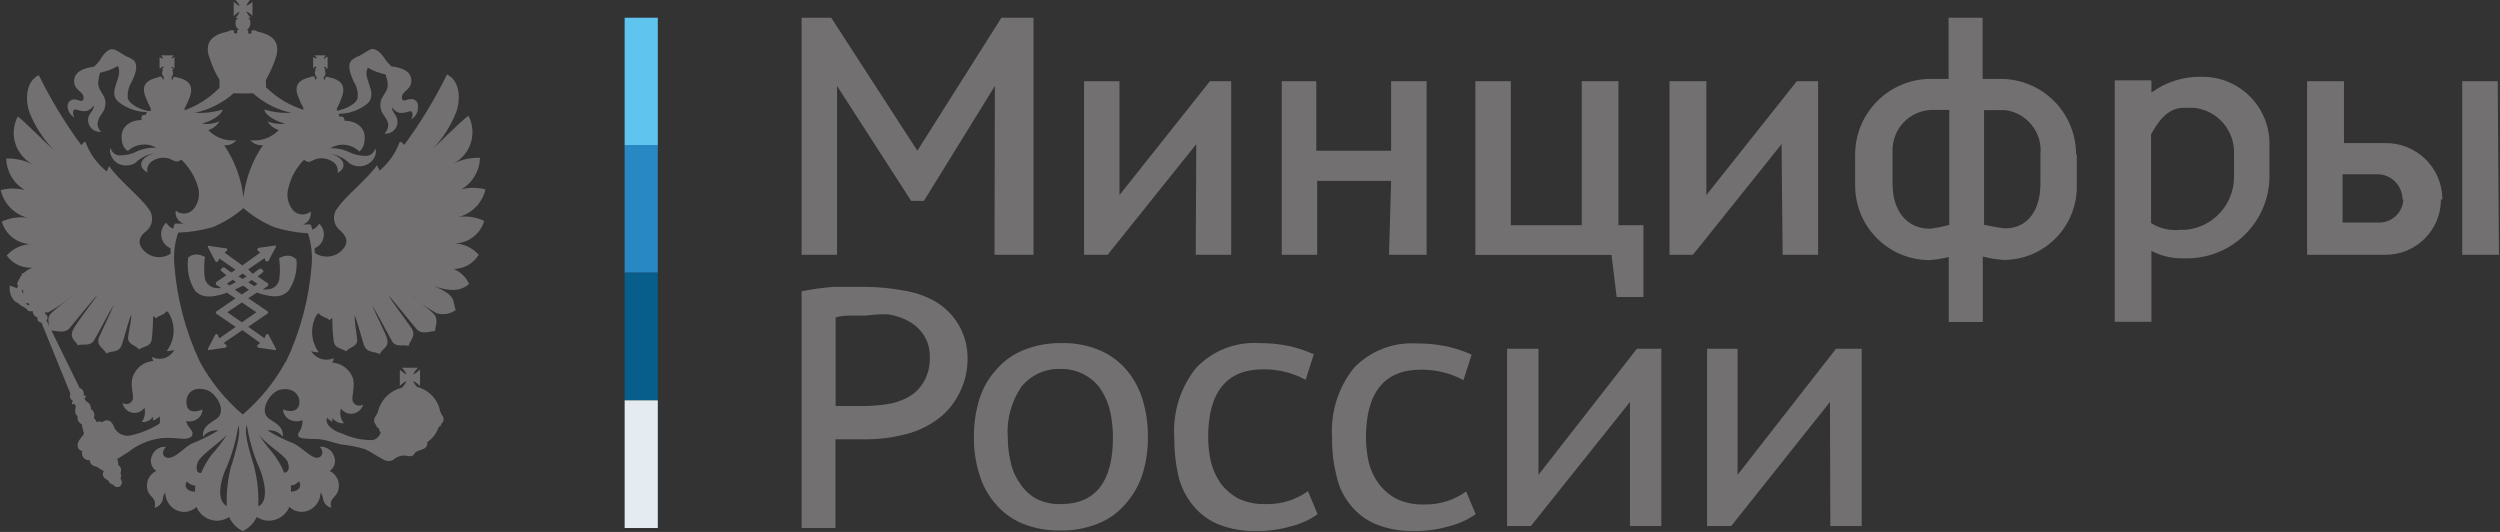 <?xml version="1.0" encoding="UTF-8"?>
<svg width="282px" height="60px" viewBox="0 0 282 60" version="1.1" xmlns="http://www.w3.org/2000/svg" xmlns:xlink="http://www.w3.org/1999/xlink">
    <rect x="0" y="0" width="282" height="60" fill="#333333" stroke="none"/>
    <!-- Generator: Sketch 60 (88103) - https://sketch.com -->
    <title>минцифры</title>
    <desc>Created with Sketch.</desc>
    <g id="Page-1" stroke="none" stroke-width="1" fill="none" fill-rule="evenodd">
        <g id="Artboard-Copy-2" transform="translate(-1149, -806)" fill-rule="nonzero">
            <g id="минцифры" transform="translate(1149, 806)">
                <rect id="Rectangle" fill="#5FC5EF" x="70.46" y="2" width="3.74" height="14.4"></rect>
                <rect id="Rectangle" fill="#2788C4" x="70.46" y="16.36" width="3.74" height="14.4"></rect>
                <rect id="Rectangle" fill="#075E8A" x="70.46" y="30.76" width="3.74" height="14.4"></rect>
                <rect id="Rectangle" fill="#E4ECF2" x="70.46" y="45.16" width="3.74" height="14.4"></rect>
                <path d="M90.42,32.86 C91.602,32.62 92.798,32.453 94,32.36 L97.74,32.36 C99.082,32.372 100.42,32.499 101.74,32.74 C103.03,32.921 104.277,33.335 105.42,33.96 C107.807,35.321 109.24,37.894 109.14,40.64 C109.12,42.082 108.727,43.495 108,44.74 C107.39,45.852 106.518,46.8 105.46,47.5 C104.364,48.246 103.135,48.775 101.84,49.06 C100.465,49.395 99.055,49.563 97.64,49.56 L94.24,49.56 L94.24,59.56 L90.42,59.56 L90.42,32.86 Z M97.76,35.6 L95.76,35.6 C95.254,35.605 94.75,35.672 94.26,35.8 L94.26,45.8 L97.38,45.8 C98.257,45.8 99.133,45.734 100,45.6 C100.856,45.486 101.683,45.215 102.44,44.8 C103.163,44.401 103.764,43.813 104.18,43.1 C104.679,42.239 104.922,41.254 104.88,40.26 C104.906,39.39 104.669,38.533 104.2,37.8 C103.78,37.16 103.21,36.631 102.54,36.26 C101.814,35.855 101.022,35.584 100.2,35.46 C99.358,35.437 98.515,35.484 97.68,35.6 L97.76,35.6 Z" id="Shape" fill="#727070"></path>
                <path d="M109.86,49.34 C109.839,47.821 110.062,46.308 110.52,44.86 C110.939,43.622 111.621,42.489 112.52,41.54 C113.357,40.605 114.407,39.885 115.58,39.44 C116.912,38.925 118.332,38.674 119.76,38.7 C121.22,38.665 122.672,38.938 124.02,39.5 C125.203,39.994 126.252,40.762 127.08,41.74 C127.902,42.711 128.514,43.841 128.88,45.06 C129.299,46.434 129.501,47.864 129.48,49.3 C129.502,50.78 129.279,52.253 128.82,53.66 C128.393,54.9 127.712,56.038 126.82,57 C125.983,57.935 124.933,58.655 123.76,59.1 C122.455,59.613 121.062,59.864 119.66,59.84 C118.161,59.875 116.67,59.603 115.28,59.04 C114.112,58.54 113.078,57.773 112.26,56.8 C111.427,55.829 110.813,54.69 110.46,53.46 C110.042,52.127 109.839,50.737 109.86,49.34 L109.86,49.34 Z M113.68,49.34 C113.677,50.269 113.784,51.196 114,52.1 C114.174,52.964 114.529,53.782 115.04,54.5 C115.49,55.224 116.116,55.823 116.86,56.24 C117.725,56.683 118.689,56.896 119.66,56.86 C123.56,56.86 125.54,54.36 125.54,49.34 C125.54,48.372 125.439,47.407 125.24,46.46 C125.047,45.587 124.701,44.754 124.22,44 C123.761,43.286 123.128,42.701 122.38,42.3 C121.557,41.835 120.625,41.6 119.68,41.62 C117.96,41.54 116.305,42.283 115.22,43.62 C114.063,45.315 113.519,47.354 113.68,49.4 L113.68,49.34 Z" id="Shape" fill="#727070"></path>
                <path d="M148.62,58 C147.687,58.662 146.634,59.137 145.52,59.4 C144.283,59.745 143.004,59.914 141.72,59.9 C140.25,59.939 138.787,59.681 137.42,59.14 C136.302,58.678 135.318,57.942 134.56,57 C133.768,56.032 133.207,54.897 132.92,53.68 C132.598,52.27 132.444,50.826 132.46,49.38 C132.261,46.538 133.139,43.724 134.92,41.5 C136.751,39.568 139.342,38.543 142,38.7 C143.19,38.689 144.377,38.81 145.54,39.06 C146.452,39.278 147.343,39.58 148.2,39.96 L147.28,42.84 C145.806,42.045 144.154,41.639 142.48,41.66 C138.34,41.66 136.28,44.24 136.28,49.34 C136.287,50.282 136.394,51.221 136.6,52.14 C136.825,52.997 137.198,53.809 137.7,54.54 C138.24,55.241 138.921,55.82 139.7,56.24 C140.651,56.682 141.692,56.895 142.74,56.86 C143.691,56.892 144.64,56.75 145.54,56.44 C146.252,56.189 146.926,55.839 147.54,55.4 L148.62,58 Z" id="Path" fill="#727070"></path>
                <path d="M166.46,58 C165.51,58.659 164.445,59.134 163.32,59.4 C162.083,59.745 160.804,59.914 159.52,59.9 C158.05,59.939 156.587,59.681 155.22,59.14 C154.102,58.678 153.118,57.942 152.36,57 C151.564,56.04 151.015,54.9 150.76,53.68 C150.405,52.275 150.237,50.829 150.26,49.38 C150.061,46.538 150.939,43.724 152.72,41.5 C154.554,39.588 157.136,38.579 159.78,38.74 C160.97,38.729 162.157,38.85 163.32,39.1 C164.239,39.317 165.136,39.619 166,40 L165.08,42.88 C163.606,42.085 161.954,41.679 160.28,41.7 C156.14,41.7 154.08,44.28 154.08,49.38 C154.087,50.322 154.194,51.261 154.4,52.18 C154.618,53.047 155.006,53.863 155.54,54.58 C156.073,55.287 156.756,55.868 157.54,56.28 C158.491,56.722 159.532,56.935 160.58,56.9 C161.531,56.932 162.48,56.79 163.38,56.48 C164.092,56.229 164.766,55.879 165.38,55.44 L166.46,58 Z" id="Path" fill="#727070"></path>
                <polygon id="Path" fill="#727070" points="183.86 45.34 172.68 59.34 170 59.34 170 39.34 173.54 39.34 173.54 53.56 184.64 39.34 187.4 39.34 187.4 59.34 183.86 59.34"></polygon>
                <polygon id="Path" fill="#727070" points="206.42 45.34 195.28 59.34 192.56 59.34 192.56 39.34 196 39.34 196 53.56 207.1 39.34 210 39.34 210 59.34 206.46 59.34"></polygon>
                <path d="M166.42,9.16 L170.42,9.16 L170.42,25.4 L178.42,25.4 L178.42,9.16 L182.56,9.16 L182.56,25.4 L185.38,25.4 L185.38,33.5 L182.36,33.5 L181.78,28.76 L166.42,28.76 L166.42,9.16 Z M234.26,17.44 L234.26,20.76 C234.341,22.958 233.542,25.097 232.04,26.704 C230.539,28.311 228.458,29.252 226.26,29.32 L226,29.32 C225.21,29.265 224.427,29.138 223.66,28.94 L223.66,36.32 L219.82,36.32 L219.82,29 C219.097,29.173 218.361,29.287 217.62,29.34 C215.392,29.329 213.26,28.434 211.692,26.851 C210.124,25.269 209.249,23.128 209.26,20.9 L209.26,17.44 C209.26,12.723 213.083,8.9 217.8,8.9 L219.8,8.9 L219.8,2 L223.64,2 L223.64,8.9 L225.64,8.9 C227.894,8.889 230.061,9.775 231.662,11.361 C233.264,12.948 234.169,15.106 234.18,17.36 L234.26,17.44 Z M219.88,25.34 L219.88,12.4 L217.88,12.4 C216.676,12.437 215.535,12.95 214.71,13.828 C213.885,14.706 213.442,15.876 213.48,17.08 C213.48,17.2 213.48,17.32 213.48,17.44 L213.48,20.76 C213.48,23.6 214.96,25.8 217.68,25.8 C218.451,25.708 219.214,25.555 219.96,25.34 L219.88,25.34 Z M230.16,17.44 C230.418,14.956 228.639,12.723 226.16,12.42 L223.8,12.42 L223.8,25.36 C224.86,25.56 225.8,25.76 226.16,25.76 C228.84,25.76 230.16,23.58 230.16,20.72 L230.16,17.44 Z M256,16.24 L256,19.84 C256,24.976 251.836,29.14 246.7,29.14 L246,29.14 C244.843,29.125 243.705,28.837 242.68,28.3 L242.68,36.3 L238.54,36.3 L238.54,9.06 L242.68,9.06 L242.68,10.44 C244.293,9.263 246.243,8.638 248.24,8.66 L248.48,8.66 C252.647,8.682 256.011,12.072 256,16.24 Z M252,17.3 C252.065,14.662 250.085,12.421 247.46,12.16 L246.3,12.16 C244.3,12.16 243.2,14.16 242.64,15.16 L242.64,25.16 C243.627,25.786 244.799,26.055 245.96,25.92 L246.6,25.92 C249.647,25.614 251.975,23.062 252,20 L252,17.3 Z M275.34,22.5 L275.34,22.5 C275.34,25.946 272.546,28.74 269.1,28.74 L260.24,28.74 L260.24,9.16 L264.4,9.16 L264.4,16.14 L269,16.14 C270.687,16.102 272.32,16.737 273.539,17.903 C274.758,19.07 275.463,20.673 275.5,22.36 L275.5,22.5 L275.34,22.5 Z M271,22.5 C271.001,21.718 270.68,20.971 270.112,20.433 C269.545,19.896 268.781,19.616 268,19.66 L264.24,19.66 L264.24,25.1 L268.24,25.1 C268.965,25.138 269.675,24.885 270.212,24.396 C270.749,23.908 271.069,23.225 271.1,22.5 L270.94,22.5 L271,22.5 Z M281.74,9.16 L277.74,9.16 L277.74,28.74 L281.88,28.74 L281.74,9.16 Z M112.18,28.74 L116.58,28.74 L116.58,2 L112.96,2 L103.48,17 L103.48,17 L93.76,2 L90.42,2 L90.42,28.74 L94.42,28.74 L94.42,9.7 L102.78,22.66 L104.22,22.66 L112.22,9.7 L112.18,28.74 Z M201.08,28.74 L205.08,28.74 L205.08,9.16 L202.68,9.16 L192.48,22 L192.48,9.16 L188.32,9.16 L188.32,28.74 L190.96,28.74 L200.96,16.26 L201.08,28.74 Z M134.88,28.74 L138.88,28.74 L138.88,9.16 L136.48,9.16 L126.28,22 L126.28,9.16 L122.28,9.16 L122.28,28.74 L124.94,28.74 L134.94,16.26 L134.88,28.74 Z M156.68,28.74 L160.92,28.74 L160.92,9.16 L156.92,9.16 L156.92,17 L148.48,17 L148.48,9.16 L144.58,9.16 L144.58,28.74 L148.58,28.74 L148.58,20.4 L156.92,20.4 L156.68,28.74 Z" id="Shape" fill="#727070"></path>
                <path d="M33.36,29.2 C33.116,28.958 32.783,28.827 32.44,28.84 C32.107,28.847 31.782,28.943 31.5,29.12 C31.467,29.168 31.467,29.232 31.5,29.28 C31.601,30.03 31.601,30.79 31.5,31.54 C31.368,32.176 30.81,32.635 30.16,32.64 C29.987,32.658 29.813,32.658 29.64,32.64 L29.64,32.64 L30.24,32.24 C30.259,32.195 30.259,32.145 30.24,32.1 C30.258,32.062 30.258,32.018 30.24,31.98 L29.06,31.18 C29.283,31.02 29.497,30.846 29.7,30.66 C29.718,30.622 29.718,30.578 29.7,30.54 L29.5,30.32 L29.38,30.32 L29.28,30.32 L28.5,30.88 L28,30.38 L29.84,29.12 L29.98,29.48 C29.98,29.48 29.98,29.48 30.12,29.48 L30.12,29.48 C30.165,29.497 30.215,29.497 30.26,29.48 L31.12,27.86 C31.12,27.86 31.12,27.86 31.12,27.7 C31.075,27.681 31.025,27.681 30.98,27.7 L30.98,27.7 L29.18,27.96 C29.118,27.978 29.067,28.021 29.04,28.08 C29.011,28.13 29.011,28.19 29.04,28.24 L29.34,28.5 L27.34,29.94 L25.34,28.5 L25.62,28.24 C25.653,28.192 25.653,28.128 25.62,28.08 C25.568,28.013 25.483,27.982 25.4,28 L23.6,27.74 L23.6,27.74 C23.556,27.718 23.504,27.718 23.46,27.74 C23.419,27.786 23.419,27.854 23.46,27.9 L24.32,29.52 C24.365,29.537 24.415,29.537 24.46,29.52 L24.46,29.52 C24.497,29.541 24.543,29.541 24.58,29.52 L24.74,29.16 L26.56,30.42 L26.1,30.74 C25.62,30.42 25.32,30.18 25.32,30.18 L25.22,30.18 L25.1,30.18 L24.9,30.4 C24.882,30.438 24.882,30.482 24.9,30.52 C25.103,30.706 25.317,30.88 25.54,31.04 L24.36,31.84 C24.342,31.878 24.342,31.922 24.36,31.96 C24.341,32.005 24.341,32.055 24.36,32.1 L24.96,32.5 L24.96,32.5 C24.794,32.518 24.626,32.518 24.46,32.5 C23.81,32.482 23.253,32.032 23.1,31.4 C23.007,30.65 23.007,29.89 23.1,29.14 C23.133,29.092 23.133,29.028 23.1,28.98 C22.815,28.81 22.492,28.714 22.16,28.7 C21.812,28.695 21.476,28.824 21.22,29.06 C21.209,29.092 21.209,29.128 21.22,29.16 C21.046,30.427 21.322,31.715 22,32.8 C22.391,33.222 22.945,33.455 23.52,33.44 L23.86,33.44 C24.454,33.369 25.039,33.228 25.6,33.02 L26.56,33.66 L24.42,35.12 C24.369,35.148 24.337,35.202 24.337,35.26 C24.337,35.318 24.369,35.372 24.42,35.4 L26.58,36.88 L24.74,38.16 L24.58,37.8 C24.57,37.742 24.519,37.699 24.46,37.7 L24.46,37.7 C24.415,37.683 24.365,37.683 24.32,37.7 L23.46,39.32 C23.419,39.366 23.419,39.434 23.46,39.48 C23.504,39.502 23.556,39.502 23.6,39.48 L23.6,39.48 L25.4,39.22 C25.462,39.202 25.513,39.159 25.54,39.1 C25.573,39.052 25.573,38.988 25.54,38.94 L25.24,38.68 L27.34,37.24 L29.34,38.68 L29.04,38.94 C29.011,38.99 29.011,39.05 29.04,39.1 C29.061,39.163 29.115,39.209 29.18,39.22 L30.98,39.48 L30.98,39.48 C31.025,39.499 31.075,39.499 31.12,39.48 C31.12,39.48 31.12,39.36 31.12,39.32 L30.26,37.7 C30.215,37.683 30.165,37.683 30.12,37.7 L30.12,37.7 C30.12,37.7 30.02,37.7 29.98,37.8 L29.84,38.16 L28,36.86 L30.16,35.38 C30.211,35.352 30.243,35.298 30.243,35.24 C30.243,35.182 30.211,35.128 30.16,35.1 L28,33.64 L28.98,33 C29.541,33.208 30.126,33.349 30.72,33.42 L31.06,33.42 C31.628,33.429 32.174,33.197 32.56,32.78 C33.248,31.749 33.558,30.513 33.44,29.28 C33.44,29.28 33.4,29.22 33.36,29.2 Z M27.36,30.86 L27.82,31.18 L27.36,31.46 L26.9,31.18 L27.36,30.86 Z M25.6,32 L26.24,31.56 L26.62,31.82 L25.88,32.2 L25.6,32 Z M28.92,35.22 L27.28,36.36 L25.64,35.22 L27.28,34.12 L28.92,35.22 Z M27.28,33.22 L26.48,32.68 C26.76,32.56 27.02,32.42 27.28,32.28 C27.54,32.14 27.8,32.56 28.08,32.68 L27.28,33.22 Z M28.68,32.28 L28,31.84 L28.4,31.58 L29.04,32.02 L28.68,32.28 Z" id="Shape" fill="#727070"></path>
                <path d="M54.62,24.92 C53.713,24.484 52.695,24.331 51.7,24.48 C53.228,24.103 54.412,22.895 54.76,21.36 C53.868,21.128 52.932,21.128 52.04,21.36 C53.313,20.621 54.109,19.272 54.14,17.8 C53.101,17.767 52.069,17.993 51.14,18.46 C52.082,17.97 52.791,17.125 53.11,16.112 C53.429,15.1 53.332,14.001 52.84,13.06 C52.2,13.44 49.26,16.42 48.84,16.76 C49.977,15.573 50.867,14.173 51.46,12.64 C51.94,11.36 51.98,9.14 50.42,8.4 C49.055,11.186 47.442,13.843 45.6,16.34 C45.44,16.2 45.3,16 45.1,15.98 C44.642,17.249 43.855,18.374 42.82,19.24 C42.82,19.24 42.68,18.9 42.52,18.64 C41.52,20.12 38.96,22.14 38.14,23.38 C37.802,23.75 37.636,24.244 37.682,24.743 C37.727,25.242 37.981,25.698 38.38,26 C38.74,26.36 39.44,27 38.84,27.9 C38.48,28.426 37.925,28.786 37.299,28.903 C36.672,29.019 36.025,28.881 35.5,28.52 L35.5,28 C36.027,27.781 36.407,27.308 36.508,26.746 C36.609,26.184 36.418,25.609 36,25.22 C35.838,25.539 35.558,25.783 35.22,25.9 C35.19,25.699 35.129,25.503 35.04,25.32 L35.04,25.32 L35.04,25.32 L34.18,25.32 C34.788,25.113 35.153,24.492 35.04,23.86 C34.44,24.356 33.554,24.285 33.04,23.7 C32.459,22.99 32.271,22.037 32.54,21.16 C32.83,19.962 33.446,18.868 34.32,18 C34.454,18.183 34.674,18.282 34.9,18.26 L35.64,17.94 C36.232,17.768 36.869,17.848 37.4,18.16 C37.911,18.405 38.19,18.965 38.08,19.52 C39.24,18.86 38.84,17.76 37.3,17.36 C38.11,17.484 38.859,17.862 39.44,18.44 C40.041,18.829 40.803,18.867 41.44,18.54 C42.36,18.1 42.56,17 42.3,16.78 C42.196,17.224 41.815,17.548 41.36,17.58 C40.601,17.598 39.85,17.419 39.18,17.06 C38.577,16.816 37.93,16.701 37.28,16.72 C38.323,16.074 39.674,16.231 40.54,17.1 C40.865,16.822 41.066,16.426 41.1,16 C41.4,14.42 40.18,13.62 38.86,13.62 C38.86,13.24 38.64,13.06 38.28,13.18 C38.293,13.054 38.249,12.93 38.16,12.84 L38.26,12.84 C39.446,12.823 40.589,12.399 41.5,11.64 C42.68,10.38 40.78,8.78 41.5,7.64 C42.12,8.003 42.796,8.26 43.5,8.4 C43.588,8.654 43.655,8.915 43.7,9.18 C43.98,10.58 42.6,10.8 42.96,12.3 C43.12,12.98 43.62,13.2 43.8,14.02 C43.814,14.415 43.653,14.795 43.36,15.06 C43.827,15.118 44.29,14.923 44.574,14.548 C44.859,14.172 44.922,13.674 44.74,13.24 C44.6,12.88 44.2,12.54 44.2,12.1 C44.78,12.88 45.3,12.84 46.2,12.56 C46.6,12.44 46.64,13 46.38,13.46 C46.898,13.164 47.195,12.594 47.14,12 C47.173,11.749 47.075,11.498 46.88,11.336 C46.685,11.174 46.421,11.123 46.18,11.2 C45.9,11.2 45.38,11.58 45.34,11.06 C45.24,10.18 46.64,10.2 46.36,8.76 C46.2,8.04 45.4,7.64 44.14,7.48 C43.921,7.278 43.72,7.057 43.54,6.82 C42.84,5.66 42.14,5.36 41.72,5.6 C41.3,5.84 40.94,6.08 40.54,6.3 C40.207,6.408 39.9,6.585 39.64,6.82 C39.08,7.48 39.64,8.54 39.88,9.18 C40.249,9.733 40.412,10.399 40.34,11.06 C40.12,11.84 38.84,12.32 38.08,12.48 L38,12.48 L38,12.24 C38.224,11.83 38.411,11.402 38.56,10.96 C39.08,9.56 38.32,8.96 37.18,8.74 C37.025,8.651 36.835,8.651 36.68,8.74 L36.68,8.74 L36.68,8.96 L36.52,8.96 L36.52,8.68 L36.52,8.68 C36.646,8.586 36.72,8.437 36.72,8.28 C36.72,8.138 36.679,7.999 36.6,7.88 L36.74,7.88 L36.74,7.88 C36.696,7.795 36.634,7.72 36.56,7.66 C36.549,7.621 36.549,7.579 36.56,7.54 L36.68,7.54 C36.68,7.54 36.84,7.68 36.86,7.74 L36.96,7.74 L36.96,6.42 L36.86,6.42 C36.86,6.42 36.74,6.42 36.68,6.58 C36.62,6.74 36.58,6.58 36.56,6.58 C36.54,6.58 36.56,6.58 36.56,6.44 C36.641,6.396 36.705,6.325 36.74,6.24 L36.74,6.24 L35.46,6.24 L35.46,6.24 L35.68,6.44 C35.68,6.44 35.68,6.44 35.68,6.58 C35.68,6.72 35.68,6.58 35.56,6.58 L35.32,6.42 L35.32,6.42 L35.32,7.72 L35.32,7.72 C35.387,7.639 35.468,7.571 35.56,7.52 L35.68,7.52 L35.68,7.64 C35.612,7.718 35.538,7.792 35.46,7.86 L35.46,7.86 L35.66,7.86 C35.559,7.967 35.508,8.113 35.52,8.26 C35.521,8.413 35.586,8.558 35.7,8.66 L35.7,8.66 L35.7,8.94 L35.52,8.94 L35.52,8.68 L35.52,8.68 C35.38,8.589 35.2,8.589 35.06,8.68 C33.88,8.94 33.06,9.5 33.64,10.9 C33.796,11.343 33.99,11.771 34.22,12.18 L34.22,12.38 C32.71,11.903 31.329,11.089 30.18,10 L30,9.84 L30,9.84 L30,9 C30.414,8.273 30.762,7.51 31.04,6.72 C31.78,4.72 30.7,3.9 29.04,3.56 C28.85,3.402 28.588,3.363 28.36,3.46 L28.36,3.78 L28,3.78 L28,3.38 L27.82,3.38 C28.084,3.228 28.245,2.945 28.24,2.64 C28.273,2.4 28.183,2.159 28,2 L28.3,2 C28.075,1.802 27.897,1.556 27.78,1.28 C28.049,1.4 28.288,1.577 28.48,1.8 L28.48,0.2 C28.279,0.398 28.041,0.554 27.78,0.66 C27.88,0.417 28.022,0.193 28.2,0 L26.56,0 C26.756,0.191 26.919,0.414 27.04,0.66 C26.84,0.66 26.54,0.32 26.36,0.2 L26.36,1.82 C26.557,1.611 26.787,1.436 27.04,1.3 C26.93,1.57 26.767,1.815 26.56,2.02 L26.84,2.02 C26.657,2.165 26.554,2.387 26.56,2.62 C26.546,2.927 26.71,3.214 26.98,3.36 L26.76,3.36 L26.76,3.76 L26.4,3.76 L26.4,3.46 C26.165,3.369 25.9,3.406 25.7,3.56 C24,3.9 22.9,4.74 23.7,6.72 C23.959,7.52 24.315,8.286 24.76,9 L24.76,9.86 C24.76,9.86 24.76,9.96 24.64,10.02 C23.559,11.096 22.255,11.922 20.82,12.44 L20.82,12.24 C21.042,11.827 21.236,11.399 21.4,10.96 C21.92,9.56 21.14,8.96 19.98,8.74 C19.84,8.649 19.66,8.649 19.52,8.74 L19.52,8.74 L19.52,8.96 L19.36,8.96 L19.36,8.68 L19.36,8.68 C19.461,8.571 19.518,8.429 19.52,8.28 C19.54,8.136 19.496,7.989 19.4,7.88 L19.6,7.88 L19.6,7.88 C19.53,7.815 19.47,7.741 19.42,7.66 C19.42,7.66 19.42,7.66 19.3,7.54 L19.44,7.54 C19.524,7.602 19.604,7.668 19.68,7.74 L19.68,7.74 L19.68,6.42 L19.68,6.42 L19.44,6.58 C19.44,6.58 19.44,6.58 19.3,6.58 C19.349,6.542 19.39,6.495 19.42,6.44 L19.6,6.24 L19.6,6.24 L18.16,6.24 L18.16,6.24 L18.34,6.44 C18.34,6.44 18.34,6.44 18.34,6.58 C18.34,6.72 18.34,6.58 18.22,6.58 L18.02,6.42 L18,6.42 L18,7.72 L18.1,7.72 C18.156,7.644 18.224,7.576 18.3,7.52 C18.34,7.528 18.38,7.528 18.42,7.52 C18.434,7.559 18.434,7.601 18.42,7.64 C18.364,7.716 18.304,7.79 18.24,7.86 L18.24,7.86 L18.42,7.86 C18.326,7.972 18.276,8.114 18.28,8.26 C18.28,8.417 18.354,8.566 18.48,8.66 L18.48,8.66 L18.48,8.94 L18.32,8.94 L18.32,8.72 L18.32,8.72 C18.174,8.625 17.986,8.625 17.84,8.72 C16.68,8.98 15.84,9.54 16.42,10.94 C16.584,11.379 16.778,11.807 17,12.22 L17,12.52 L16.7,12.52 C15.92,12.36 14.7,11.88 14.42,11.1 C14.352,10.442 14.507,9.78 14.86,9.22 C15.16,8.58 15.66,7.52 15.14,6.86 C14.867,6.633 14.555,6.457 14.22,6.34 C13.82,6.12 13.56,5.9 13.04,5.64 C12.52,5.38 11.92,5.64 11.22,6.86 C11.039,7.103 10.831,7.324 10.6,7.52 C9.36,7.68 8.6,8.08 8.4,8.8 C8.1,10.24 9.52,10.22 9.42,11.1 C9.42,11.62 8.84,11.26 8.6,11.24 C8.357,11.165 8.093,11.217 7.896,11.378 C7.699,11.538 7.595,11.787 7.62,12.04 C7.667,12.549 7.958,13.003 8.4,13.26 C8.14,12.8 8.18,12.24 8.6,12.36 C9.48,12.64 9.98,12.68 10.6,11.9 C10.6,12.34 10.22,12.68 10.04,13.04 C9.858,13.474 9.921,13.972 10.206,14.348 C10.49,14.723 10.953,14.918 11.42,14.86 C11.118,14.604 10.967,14.212 11.02,13.82 C11.18,13 11.68,12.78 11.84,12.1 C12.2,10.6 10.82,10.38 11.12,8.98 C11.139,8.712 11.2,8.449 11.3,8.2 C12.006,8.066 12.683,7.808 13.3,7.44 C13.96,8.68 12.1,10.28 13.3,11.44 C14.212,12.196 15.355,12.619 16.54,12.64 L16.6,12.64 C16.495,12.719 16.441,12.85 16.46,12.98 C16.306,12.918 16.13,12.963 16.025,13.091 C15.92,13.22 15.91,13.401 16,13.54 C14.64,13.54 13.46,14.34 13.76,15.92 C13.798,16.374 14.041,16.786 14.42,17.04 C15.276,16.218 16.574,16.063 17.6,16.66 C16.917,16.633 16.236,16.748 15.6,17 C14.939,17.363 14.194,17.543 13.44,17.52 C12.983,17.495 12.598,17.168 12.5,16.72 C12.24,16.94 12.5,18.04 13.38,18.48 C13.984,18.762 14.689,18.725 15.26,18.38 C15.841,17.802 16.59,17.424 17.4,17.3 C15.86,17.7 15.4,18.8 16.64,19.46 C16.511,18.908 16.786,18.34 17.3,18.1 C17.831,17.788 18.468,17.708 19.06,17.88 C19.3,17.98 19.6,18.14 19.8,18.2 C20.033,18.246 20.275,18.171 20.44,18 C21.33,18.833 21.979,19.89 22.32,21.06 C22.597,21.937 22.408,22.894 21.82,23.6 C21.306,24.185 20.42,24.256 19.82,23.76 C19.718,24.396 20.09,25.013 20.7,25.22 L19.82,25.22 L19.72,25.22 L19.72,25.22 C19.631,25.403 19.57,25.599 19.54,25.8 C19.208,25.672 18.932,25.431 18.76,25.12 C18.314,25.513 18.103,26.107 18.201,26.693 C18.298,27.279 18.691,27.773 19.24,28 C19.24,28.2 19.24,28.4 19.24,28.62 C18.169,29.317 16.738,29.043 16,28 C15.4,27.1 16,26.46 16.46,26.1 C16.854,25.794 17.104,25.339 17.149,24.842 C17.194,24.345 17.032,23.852 16.7,23.48 C15.86,22.24 13.3,20.22 12.32,18.74 C12.202,18.928 12.108,19.129 12.04,19.34 C10.946,18.471 10.115,17.314 9.64,16 C9.46,16 9.32,16.22 9.16,16.36 C7.335,13.881 5.735,11.244 4.38,8.48 C2.82,9.22 2.86,11.44 3.34,12.72 C3.952,14.252 4.856,15.651 6,16.84 C5.52,16.5 2.6,13.52 2,13.14 C1.508,14.081 1.411,15.18 1.73,16.192 C2.049,17.205 2.758,18.05 3.7,18.54 C2.77,18.076 1.739,17.849 0.7,17.88 C0.739,19.35 1.533,20.695 2.8,21.44 C1.908,21.209 0.972,21.209 0.08,21.44 C0.425,22.962 1.59,24.165 3.1,24.56 C2.111,24.416 1.102,24.569 0.2,25 C0.619,26.432 1.891,27.448 3.38,27.54 C2.372,27.603 1.43,28.064 0.76,28.82 C1.419,29.745 2.507,30.266 3.64,30.2 C3.269,30.34 2.93,30.55 2.64,30.82 C2.587,30.809 2.533,30.809 2.48,30.82 C2.444,30.882 2.444,30.958 2.48,31.02 L2.48,31.02 C2.365,31.091 2.285,31.207 2.26,31.34 C2.131,31.52 2.023,31.715 1.94,31.92 L1.94,31.92 C1.938,32.041 1.973,32.159 2.04,32.26 C1.976,32.334 1.935,32.424 1.92,32.52 L1.12,32.2 C1.008,32.81 1.185,33.439 1.6,33.9 C1.88,34.22 2.22,34.18 2.12,34.3 L2.98,34.82 C3.036,34.949 3.144,35.049 3.277,35.095 C3.41,35.141 3.557,35.128 3.68,35.06 L3.68,35.06 C3.674,35.4 3.895,35.702 4.22,35.8 C4.22,36.08 4.22,36.28 4.68,36.4 L7.94,44.4 C7.798,44.709 7.932,45.075 8.24,45.22 C8.146,45.324 8.096,45.46 8.1,45.6 C8.24,45.6 8.42,45.48 8.52,45.74 C8.62,46 8.24,46.54 8.76,46.96 C8.683,47.336 8.885,47.714 9.24,47.86 C9.24,48.04 9.42,48.66 9.46,48.88 C9.5,49.1 8.68,49.7 8.76,50.26 C8.756,50.567 8.977,50.831 9.28,50.88 C9.196,51.14 9.25,51.425 9.425,51.636 C9.599,51.847 9.869,51.954 10.14,51.92 C10.14,52.44 10.64,52.62 10.94,52.66 C11.181,52.849 11.442,53.01 11.72,53.14 C11.4,53.52 11.72,54.02 12.2,54.18 C12.28,54.433 12.497,54.619 12.76,54.66 C12.909,54.919 13.234,55.016 13.5,54.88 C13.639,54.782 13.728,54.628 13.743,54.458 C13.759,54.289 13.699,54.121 13.58,54 C13.699,53.803 13.699,53.557 13.58,53.36 C13.75,53.044 13.645,52.65 13.34,52.46 C13.349,52.227 13.308,51.996 13.22,51.78 L14.44,51.02 C15.53,50.138 16.848,49.584 18.24,49.42 C18.712,49.38 19.188,49.38 19.66,49.42 C20.24,49.42 21.04,49.66 21.52,49.3 C21.658,49.207 21.734,49.046 21.72,48.88 C21.72,48.52 21.26,48.2 21.14,47.88 L20.98,47.5 C21.322,47.576 21.679,47.541 22,47.4 C22.496,47.195 22.825,46.717 22.84,46.18 C22.34,46.42 21.16,46.74 21.04,45.54 C20.92,44.34 21.84,43.54 23.28,43.98 C24.28,44.24 25.72,46.34 24.4,47.26 C23.76,47.7 22.78,48.12 22.9,49.26 C23.308,48.737 23.963,48.47 24.62,48.56 C23.652,49.147 22.635,49.649 21.58,50.06 C20.58,50.64 19.84,51.6 19.08,51.64 C18.32,51.68 18.16,50.96 18.72,50.4 C18.046,50.342 17.412,50.732 17.16,51.36 C16.85,51.979 17.047,52.732 17.62,53.12 C16.811,53.505 16.397,54.417 16.64,55.28 C16.88,56.14 17.74,56.14 17.42,57.28 C17.879,57.17 18.24,56.817 18.36,56.36 C18.378,56.06 18.475,55.771 18.64,55.52 C18.634,56.359 19.097,57.131 19.84,57.52 C20.606,57.919 21.541,57.782 22.16,57.18 C22.553,58.134 23.488,58.752 24.52,58.74 C24.99,58.723 25.447,58.578 25.84,58.32 C26.16,59.011 26.702,59.574 27.38,59.92 C28.073,59.581 28.63,59.017 28.96,58.32 C29.348,58.574 29.797,58.719 30.26,58.74 C31.297,58.755 32.24,58.137 32.64,57.18 C33.255,57.773 34.179,57.91 34.94,57.52 C35.694,57.14 36.167,56.364 36.16,55.52 C36.322,55.774 36.425,56.061 36.46,56.36 C36.568,56.816 36.924,57.172 37.38,57.28 C37.06,56.18 37.94,56.18 38.16,55.28 C38.397,54.423 37.995,53.518 37.2,53.12 C37.766,52.726 37.954,51.974 37.64,51.36 C37.385,50.724 36.742,50.333 36.06,50.4 C36.64,50.96 36.32,51.66 35.72,51.64 C35.12,51.62 34.2,50.64 33.22,50.06 C32.163,49.653 31.146,49.151 30.18,48.56 C30.837,48.47 31.492,48.737 31.9,49.26 C32.02,48.12 31.04,47.7 30.38,47.26 C29.08,46.34 30.52,44.24 31.52,43.98 C32.94,43.6 33.9,44.48 33.76,45.54 C33.62,46.6 32.44,46.42 31.92,46.18 C31.956,46.721 32.298,47.195 32.8,47.4 C33.223,47.573 33.697,47.573 34.12,47.4 C34.12,47.52 34.12,47.64 34.12,47.68 C34.02,48.7 33.48,48.78 33.66,49.2 C33.84,49.62 35.66,49.46 36.16,49.56 C37,49.66 37.7,49.98 38.5,50.14 C39.401,50.227 40.292,50.401 41.16,50.66 C41.68,50.88 42.26,51.3 42.76,51.56 C43.26,51.82 43.4,52 43.9,52 C44.4,52 44.5,51.62 45.08,51.46 C45.66,51.3 45.9,51.46 46.3,51.46 C46.7,51.46 46.7,51.1 46.98,50.94 C47.26,50.78 47.72,50.74 48.02,50.48 C48.168,50.318 48.235,50.097 48.2,49.88 L48.2,49.88 C48.81,49.456 49.266,48.845 49.5,48.14 C49.661,48.12 49.781,47.982 49.78,47.82 L49.78,47.82 C49.935,47.699 50.03,47.516 50.04,47.32 C50.042,47.098 49.947,46.886 49.78,46.74 L49.78,46.74 C49.774,46.629 49.732,46.524 49.66,46.44 C49.412,45.074 48.387,43.979 47.04,43.64 L47.04,43.64 L47.04,43.64 C47.04,43.64 47.04,43.64 47.04,43.64 C46.846,43.448 46.696,43.216 46.6,42.96 C46.882,43.115 47.143,43.303 47.38,43.52 L47.38,41.7 C47.143,41.917 46.882,42.105 46.6,42.26 C46.721,41.958 46.913,41.691 47.16,41.48 L45.32,41.48 C45.56,41.693 45.745,41.96 45.86,42.26 C45.582,42.11 45.326,41.921 45.1,41.7 L45.1,43.52 C45.326,43.299 45.582,43.11 45.86,42.96 C45.745,43.26 45.56,43.527 45.32,43.74 L45.32,43.74 C43.939,44.078 42.878,45.185 42.6,46.58 C42.502,46.649 42.443,46.76 42.44,46.88 L42.44,46.88 C42.278,47.028 42.19,47.241 42.2,47.46 C42.203,47.654 42.29,47.837 42.44,47.96 L42.44,47.96 C42.439,48.122 42.559,48.26 42.72,48.28 C42.72,48.46 42.86,48.64 42.94,48.8 C43.02,48.96 42.94,48.8 42.94,48.8 C42.81,49.212 42.478,49.53 42.06,49.64 C40.858,49.665 39.668,49.411 38.58,48.9 C38.001,48.745 37.475,48.433 37.06,48 C36.861,47.745 36.794,47.412 36.88,47.1 C37.049,47.304 37.261,47.468 37.5,47.58 C37.479,47.434 37.479,47.286 37.5,47.14 C37.791,47.563 38.289,47.793 38.8,47.74 C38.414,47.28 38.286,46.655 38.46,46.08 C38.775,46.526 39.32,46.748 39.857,46.65 C40.394,46.551 40.825,46.149 40.96,45.62 C40.76,45.759 40.507,45.796 40.276,45.722 C40.045,45.647 39.861,45.469 39.78,45.24 C39.6,44.7 40.22,43.36 39.66,42.32 C39.227,41.502 38.403,40.965 37.48,40.9 C37.572,40.748 37.626,40.577 37.64,40.4 C36.713,40.818 35.62,40.474 35.1,39.6 C35.375,39.702 35.667,39.749 35.96,39.74 C35.043,38.491 34.956,36.817 35.74,35.48 C35.84,35.48 35.88,35.34 35.96,35.32 C36.18,35.76 36.84,35.76 37.16,36.12 C37.257,36.023 37.365,35.935 37.48,35.86 C37.485,36.742 37.538,37.624 37.64,38.5 C37.76,39.36 38.6,39.26 39.02,39.64 C39.52,39.08 40.42,39.12 40.28,38.16 C40.14,37.2 40,36.2 40,35.56 C40.28,36.14 40.84,38.32 41.06,38.94 C41.42,39.88 42.32,39.6 42.82,39.96 C43.14,39.3 43.98,39.12 43.64,38.14 C43.64,37.9 42.18,35.02 41.98,34.46 C42.46,35.18 43.78,37.7 44.2,38.46 C44.62,39.22 45.48,38.84 46.08,39.02 C46.2,38.48 47,37.88 46.42,37.02 C45.84,36.16 43.94,33.66 43.86,33.36 C44.2,33.7 46.88,37.02 47.08,37.22 C47.72,37.76 48.62,37.34 49.08,37.34 C49.08,36.72 49.56,36.04 48.86,35.34 C48.16,34.64 46.74,33.68 46.42,33.34 C47.295,34.103 48.247,34.773 49.26,35.34 C49.991,35.552 50.779,35.419 51.4,34.98 C51.02,33.86 51.52,33.34 48.92,32.26 C51.16,33.06 52.16,32.66 52.92,32.04 C52.578,31.265 51.946,30.655 51.16,30.34 C52.321,30.34 53.398,29.733 54,28.74 C53.319,27.976 52.362,27.515 51.34,27.46 C52.867,27.41 54.189,26.386 54.62,24.92 Z M2.62,33.16 C2.62,33.16 2.62,33.16 2.62,33.16 C2.62,33.16 2.44,32.9 2.46,32.72 C2.545,32.722 2.626,32.685 2.68,32.62 L2.68,32.62 L2.58,32.62 C2.616,32.798 2.629,32.979 2.62,33.16 L2.62,33.16 Z M3.24,34.46 L2.92,34.28 C2.969,34.227 3.038,34.197 3.11,34.197 C3.182,34.197 3.251,34.227 3.3,34.28 C3.299,34.345 3.278,34.407 3.24,34.46 L3.24,34.46 Z M22,55.46 C21.22,55.46 20.68,54.98 21.08,54.3 C21.313,54.584 21.654,54.758 22.02,54.78 C22,55.1 22,55.2 22,55.46 Z M33.72,54.3 C34.12,54.98 33.56,55.46 32.8,55.46 C32.836,55.235 32.836,55.005 32.8,54.78 C33.153,54.749 33.478,54.576 33.7,54.3 L33.72,54.3 Z M22,12.72 C23.617,12.371 25.118,11.613 26.36,10.52 C27.086,10.56 27.814,10.56 28.54,10.52 C29.761,11.621 31.251,12.38 32.86,12.72 C31.84,12.783 30.817,12.661 29.84,12.36 C29.84,13 31.26,13.74 32.16,13.94 C31.482,14.039 30.79,13.949 30.16,13.68 C30.463,14.147 30.914,14.498 31.44,14.68 C30.609,15.537 29.426,15.958 28.24,15.82 C28.598,16.221 29.125,16.428 29.66,16.38 C28.457,18.131 27.702,20.15 27.46,22.26 L27.46,22.26 C27.225,20.151 26.476,18.132 25.28,16.38 C25.805,16.435 26.322,16.225 26.66,15.82 C25.486,15.955 24.317,15.533 23.5,14.68 C24.024,14.505 24.47,14.151 24.76,13.68 C24.131,13.954 23.438,14.045 22.76,13.94 C23.66,13.74 25.04,13 25.1,12.36 C24.097,12.665 23.047,12.787 22,12.72 Z M5.84,32 L5.32,32.22 L5.32,32.22 L5.84,32 Z M17.14,40.22 C17.154,40.397 17.208,40.568 17.3,40.72 C16.379,40.777 15.557,41.317 15.14,42.14 C14.52,43.18 15.14,44.52 14.98,45.06 C14.904,45.288 14.724,45.467 14.496,45.542 C14.267,45.617 14.016,45.579 13.82,45.44 C13.918,45.986 14.333,46.42 14.874,46.542 C15.415,46.664 15.977,46.451 16.3,46 C16.431,46.552 16.322,47.133 16,47.6 C16.499,47.652 16.986,47.42 17.26,47 C17.271,47.146 17.271,47.294 17.26,47.44 C17.543,47.344 17.797,47.179 18,46.96 C18.062,47.23 18.062,47.51 18,47.78 C17.711,47.966 17.411,48.133 17.1,48.28 C16.315,48.676 15.481,48.965 14.62,49.14 C13.88,49.247 13.159,48.846 12.86,48.16 C12.62,47.42 12.02,47.18 11.54,47.64 C11.4,47.54 11.06,47.48 10.92,47.64 C10.831,47.452 10.717,47.277 10.58,47.12 C10.735,46.759 10.598,46.34 10.26,46.14 C10.26,45.4 9.78,45.4 9.62,45.14 C9.46,44.88 9.62,44.8 9.74,44.76 C9.663,44.662 9.545,44.603 9.42,44.6 C9.525,44.247 9.33,43.875 8.98,43.76 L5.24,36.14 C5.343,36.03 5.386,35.876 5.354,35.728 C5.322,35.58 5.22,35.458 5.08,35.4 L5.08,35.4 C5.097,35.348 5.097,35.292 5.08,35.24 L5.42,35.24 C6.449,34.689 7.409,34.018 8.28,33.24 C7.94,33.6 6.5,34.66 5.86,35.24 C5.22,35.82 5.5,36.44 5.6,36.98 L5.74,37.28 C6.28,37.28 7.1,37.64 7.74,37.14 C7.92,36.94 10.62,33.62 10.98,33.28 C10.84,33.58 9.14,35.72 8.38,36.94 C7.62,38.16 8.64,38.48 8.74,38.94 C9.34,38.76 10.18,39.12 10.62,38.38 C11.06,37.64 12.34,35.14 12.84,34.38 C12.64,34.94 11.26,37.82 11.16,38.06 C10.84,39.04 11.66,39.22 12,39.88 C12.5,39.52 13.42,39.88 13.76,38.86 C13.98,38.24 14.52,36.06 14.82,35.48 C14.82,36.12 14.6,36.98 14.46,37.94 C14.32,38.9 15.24,38.86 15.7,39.42 C16.16,39.04 17,39.14 17.12,38.28 C17.24,37.42 17.28,35.64 17.28,35.64 L17.6,35.9 C17.92,35.54 18.56,35.54 18.78,35.1 C18.78,35.1 18.92,35.2 19,35.26 C19.848,36.606 19.769,38.338 18.8,39.6 C19.093,39.609 19.385,39.562 19.66,39.46 C19.434,39.902 19.04,40.235 18.567,40.386 C18.094,40.536 17.58,40.491 17.14,40.26 L17.14,40.22 Z M24.1,51 C23.516,51.714 23.038,52.509 22.68,53.36 C22,53.36 22.14,52.46 22.36,52.04 C22.82,51.2 24.66,50.04 25.6,49.04 C25.142,49.737 24.641,50.405 24.1,51.04 L24.1,51 Z M26.1,52.46 C25.698,53.966 25.522,55.523 25.58,57.08 C24.26,56.4 25,53.78 25.58,52.66 C26.21,51.168 26.647,49.602 26.88,48 C27.28,48.92 26.38,51.52 26.12,52.5 L26.1,52.46 Z M29.14,57.08 C29.198,55.523 29.022,53.966 28.62,52.46 C28.34,51.48 27.44,48.88 27.84,47.94 C28.089,49.565 28.546,51.152 29.2,52.66 C29.72,53.82 30.46,56.44 29.16,57.12 L29.14,57.08 Z M32.4,52 C32.62,52.42 32.74,53.26 32.06,53.32 C31.709,52.47 31.238,51.675 30.66,50.96 C30.108,50.334 29.607,49.665 29.16,48.96 C30,50.16 32,51.24 32.4,52 Z M32.24,40.76 C31.003,43.042 29.355,45.076 27.38,46.76 C25.405,45.076 23.757,43.042 22.52,40.76 C20.903,37.306 19.933,33.584 19.66,29.78 C19.562,28.582 19.712,27.377 20.1,26.24 C21.421,26.198 22.731,25.99 24,25.62 C25.261,25.097 26.429,24.374 27.46,23.48 C28.491,24.374 29.659,25.097 30.92,25.62 C32.159,26.011 33.443,26.246 34.74,26.32 C35.113,27.461 35.256,28.664 35.16,29.86 C34.87,33.668 33.88,37.391 32.24,40.84 L32.24,40.76 Z" id="Shape" fill="#727070"></path>
            </g>
        </g>
    </g>
</svg>